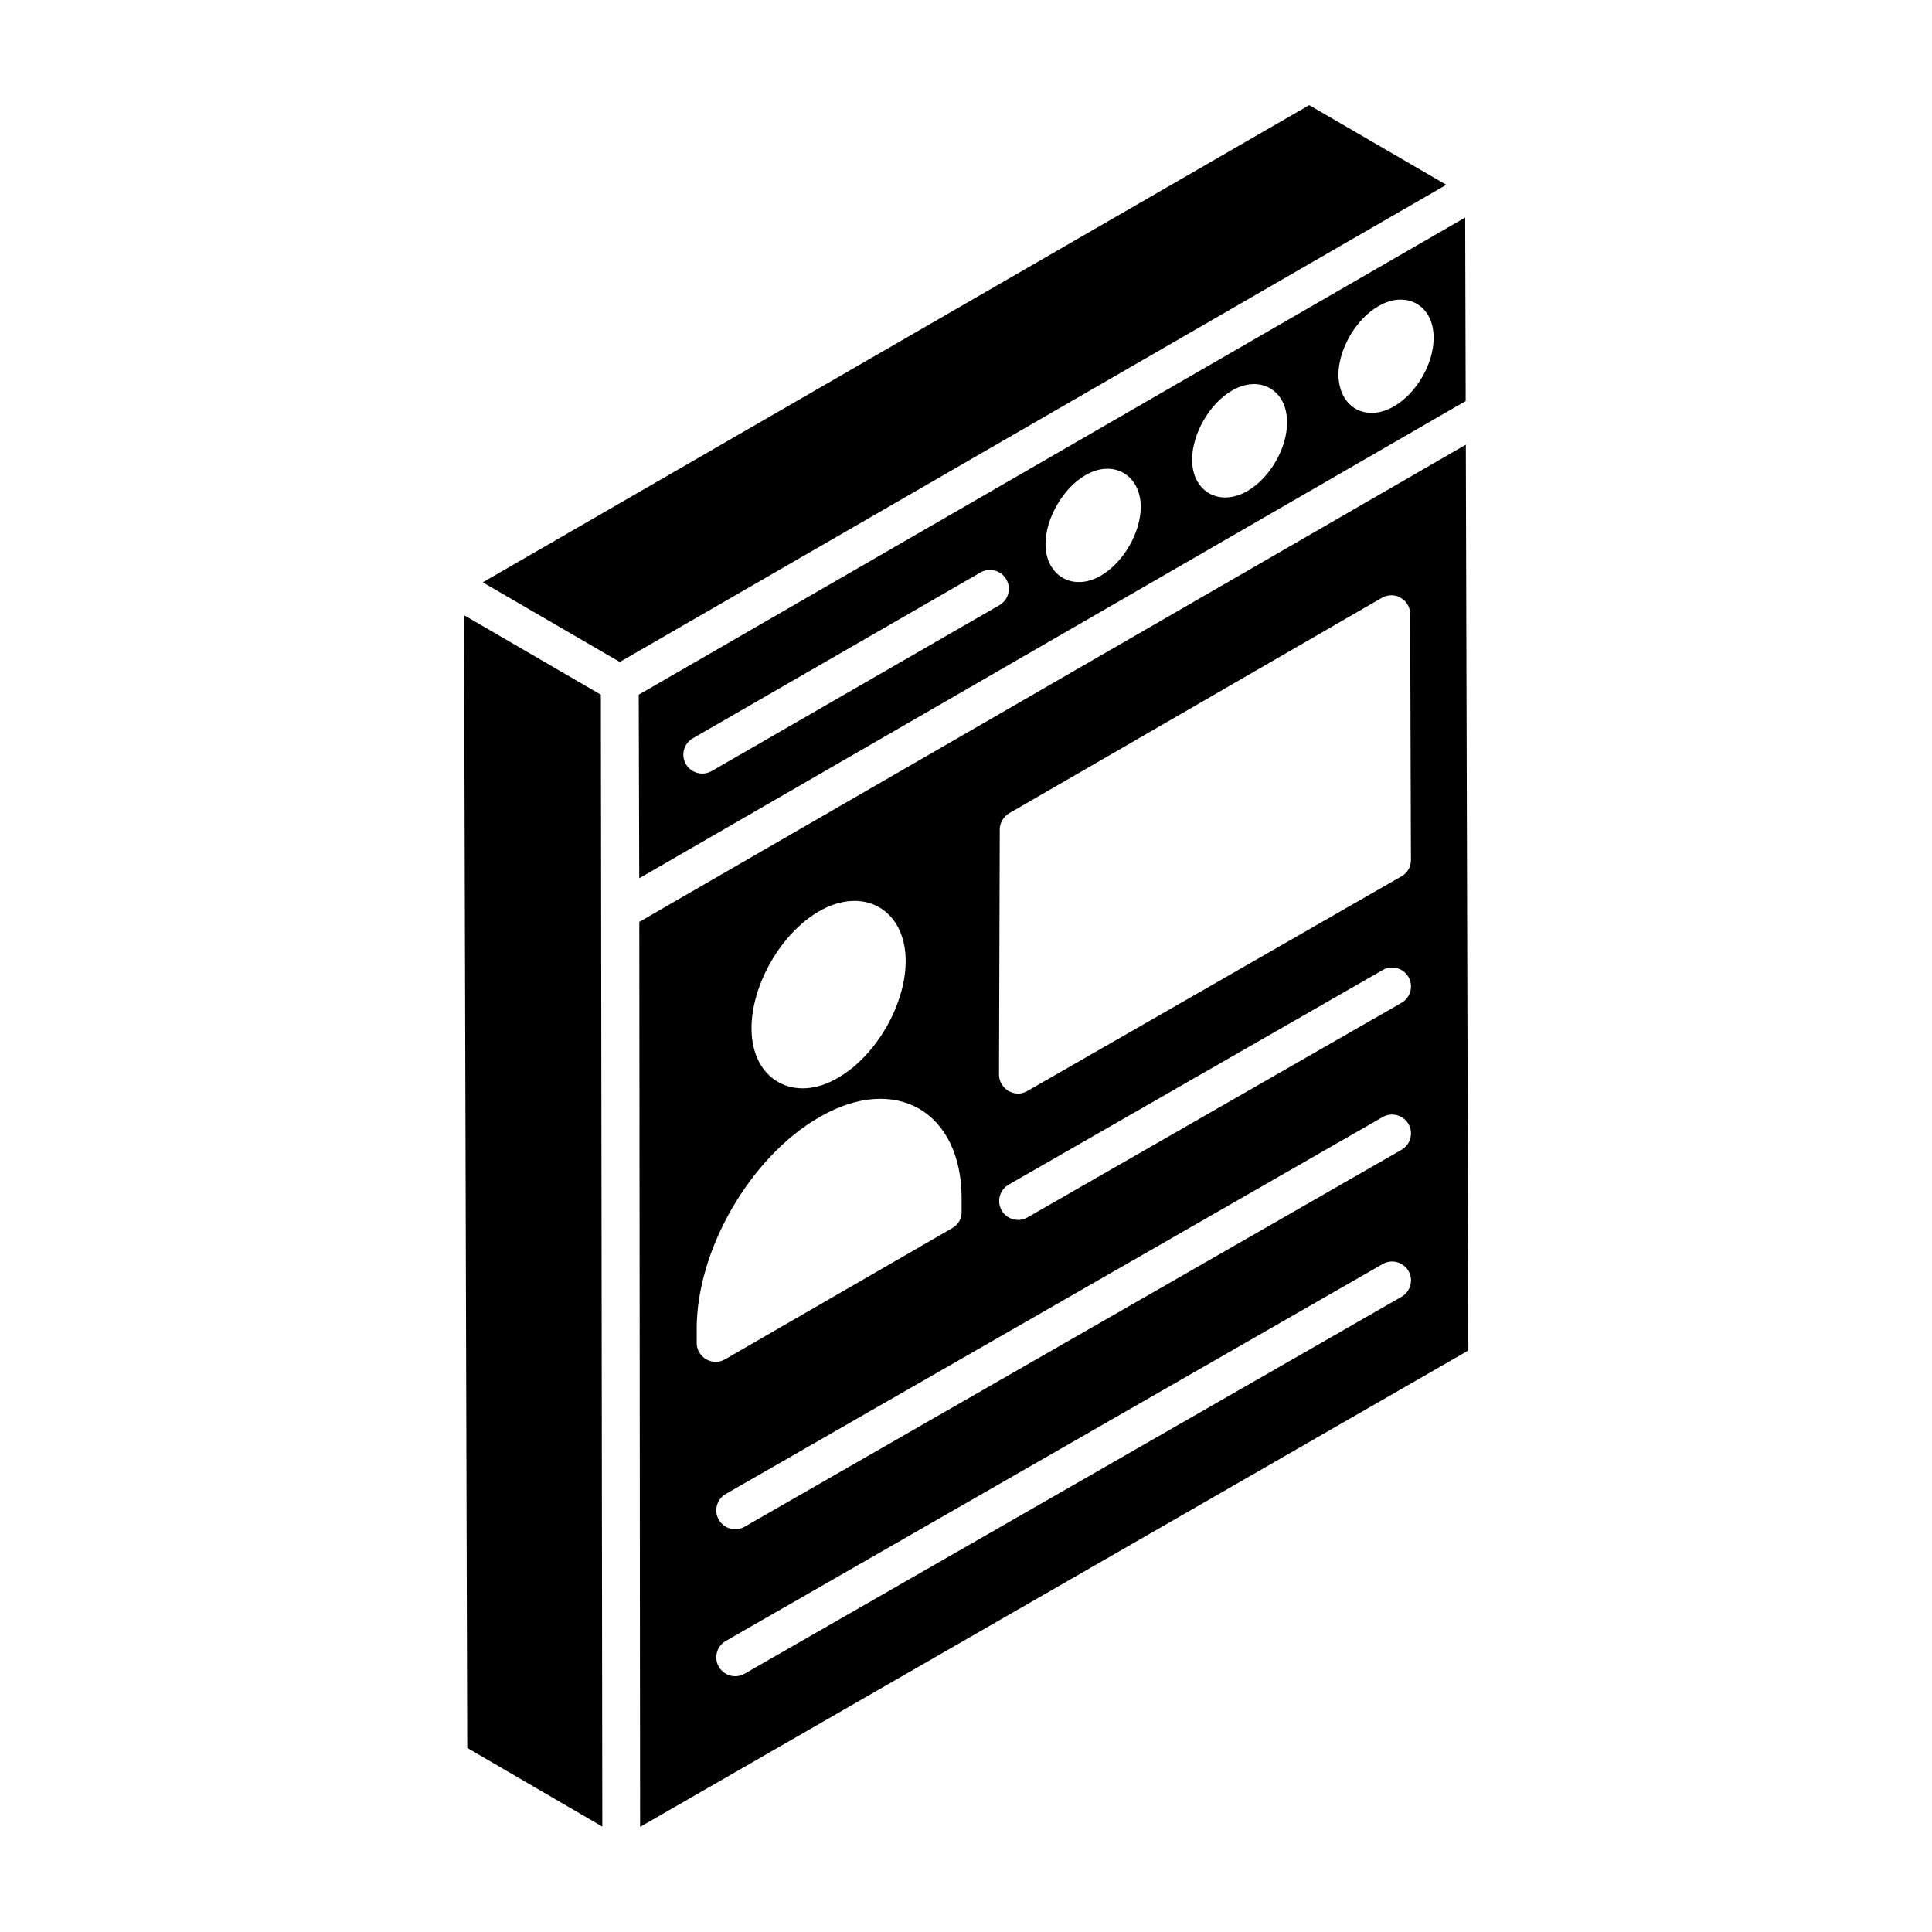 <?xml version="1.0" encoding="UTF-8"?>
<!-- Uploaded to: ICON Repo, www.svgrepo.com, Generator: ICON Repo Mixer Tools -->
<svg fill="#000000" width="800px" height="800px" version="1.1" viewBox="144 144 512 512" xmlns="http://www.w3.org/2000/svg">
 <g>
  <path d="m532.29 201.65-219.02 126.45 0.137 48.645 219.02-126.46zm-123.44 102.73-76.238 43.953c-2.402 1.379-5.461 0.562-6.848-1.84-1.379-2.391-0.559-5.457 1.84-6.836l76.238-43.953c2.394-1.391 5.457-0.559 6.848 1.84 1.379 2.391 0.559 5.457-1.84 6.836zm26.879-7.824c-7.348 4.285-14.656 0.074-14.656-8.387 0-6.758 4.641-14.82 10.586-18.242 7.492-4.356 14.656 0.074 14.656 8.387 0 6.84-4.641 14.82-10.586 18.242zm38.852-22.434c-7.254 4.231-14.66 0.312-14.66-8.305 0-6.84 4.641-14.902 10.586-18.324 7.238-4.207 14.578-0.289 14.578 8.387 0.082 6.84-4.562 14.82-10.504 18.242zm38.848-22.434c-7.172 4.184-14.555 0.555-14.734-8.305 0-6.84 4.641-14.816 10.582-18.234 7.254-4.285 14.652-0.387 14.652 8.305 0.082 6.836-4.559 14.816-10.5 18.234z"/>
  <path d="m266.97 307.02 0.852 300.19 35.797 20.855-0.383-299.96c-0.977-0.57-38.645-22.461-36.266-21.082z"/>
  <path d="m527.28 192.97-36.324-21.109-219.02 126.46 36.32 21.109c21.527-12.43 193.55-111.75 219.03-126.46z"/>
  <path d="m532.46 261.85-219.04 126.46 0.215 239.83 219.5-126.25zm-171.48 123.7c12.004-6.949 23.035-0.375 23.035 13.121 0 11.516-7.812 25.137-17.926 30.945-11.484 6.816-22.934 0.723-22.934-13.121-0.004-11.516 7.809-25.137 17.824-30.945zm-29.844 118.68c-1.504-0.902-2.504-2.504-2.504-4.305v-3.606c-0.102-21.031 14.223-45.77 32.551-56.285 20.305-11.723 37.656-1.266 37.656 21.531v3.504c0.102 1.801-0.902 3.504-2.504 4.406l-60.191 34.754c-0.699 0.402-1.602 0.699-2.504 0.699-0.805 0-1.703-0.297-2.504-0.699zm184.28-16.566-174.09 99.887c-2.434 1.383-5.461 0.531-6.836-1.848-1.379-2.402-0.547-5.461 1.848-6.836l174.09-99.887c2.394-1.371 5.449-0.547 6.836 1.848 1.379 2.402 0.547 5.461-1.848 6.836zm0-38.957-174.09 99.891c-2.434 1.383-5.461 0.531-6.836-1.848-1.379-2.402-0.547-5.461 1.848-6.836l174.09-99.887c2.394-1.363 5.449-0.559 6.836 1.848 1.379 2.398 0.547 5.461-1.848 6.832zm0-38.949-99.125 56.867c-2.434 1.383-5.461 0.531-6.836-1.848-1.379-2.402-0.547-5.461 1.848-6.836l99.125-56.867c2.394-1.371 5.449-0.559 6.836 1.848 1.379 2.398 0.547 5.461-1.848 6.836zm-0.004-33.523-99.152 56.887c-0.699 0.398-1.602 0.699-2.504 0.699-0.801 0-1.703-0.301-2.504-0.699-1.504-0.902-2.504-2.606-2.504-4.305l0.199-65c0-1.801 1-3.406 2.504-4.305l98.75-57.086c1.602-0.902 3.504-0.902 5.008 0 1.602 0.902 2.504 2.602 2.504 4.305l0.199 65.199c0.004 1.801-0.895 3.402-2.5 4.305z"/>
 </g>
</svg>